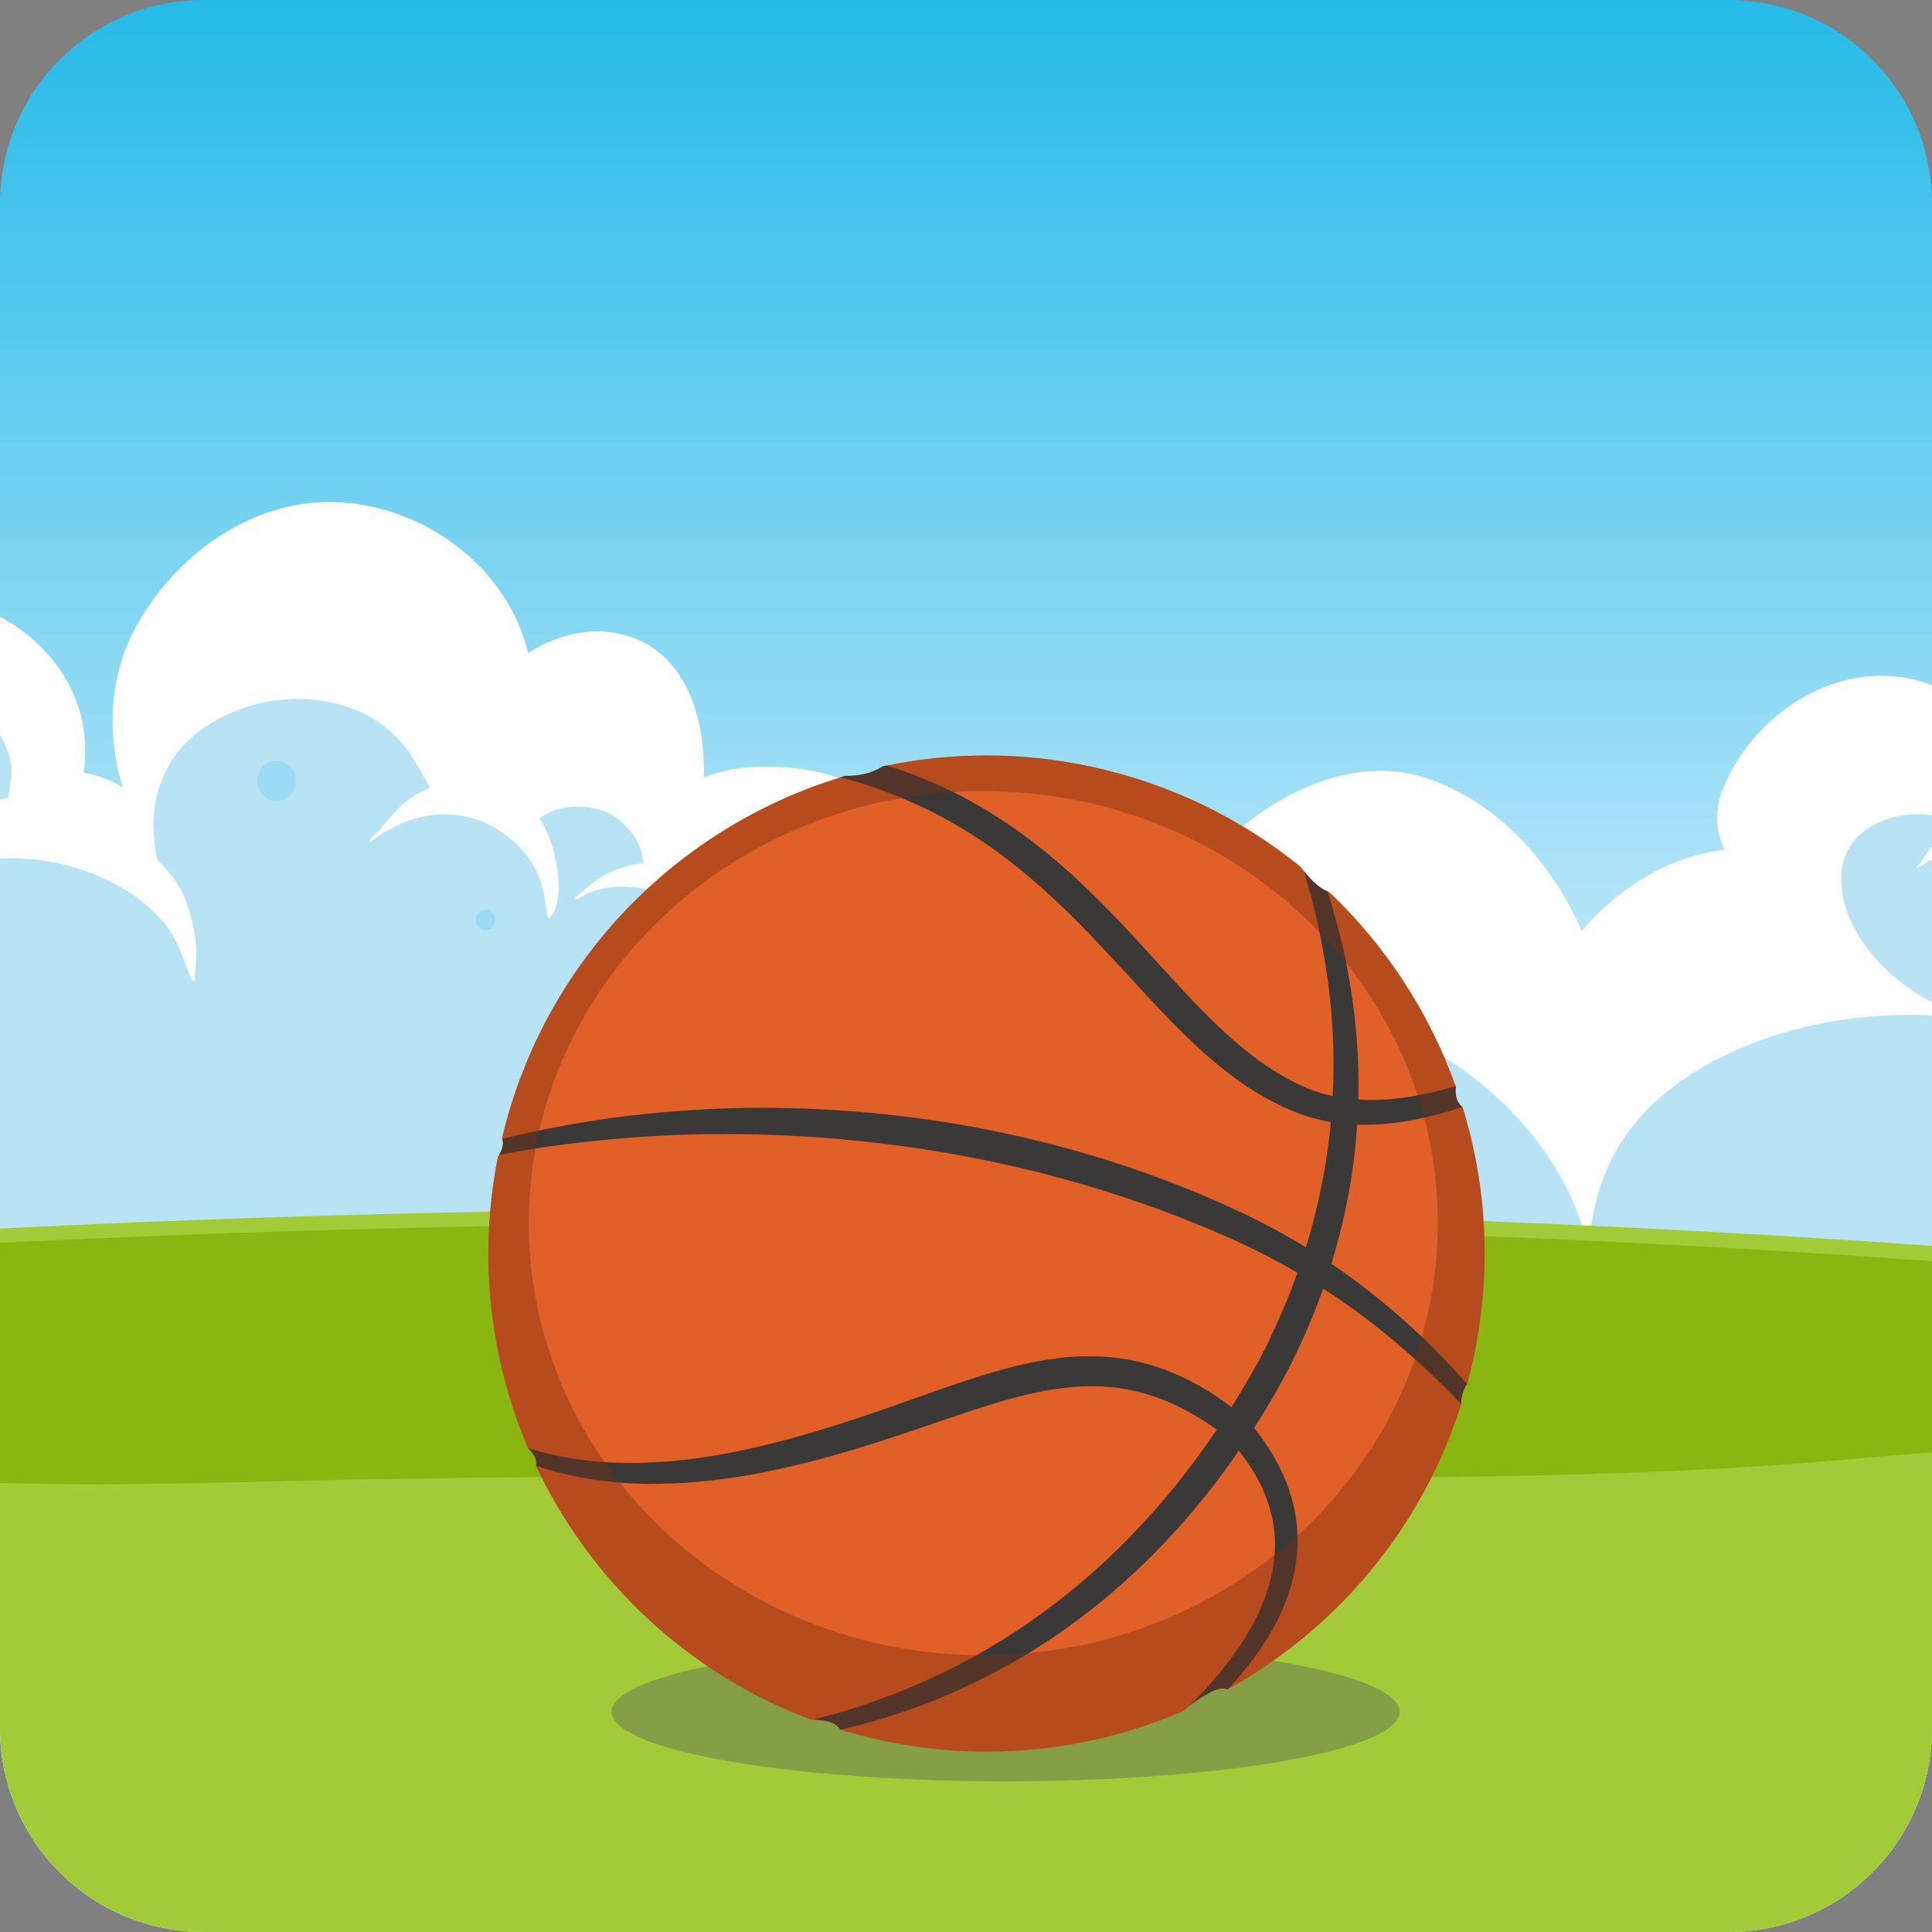 <?xml version="1.0" encoding="UTF-8"?> <!-- Generator: Adobe Illustrator 17.0.0, SVG Export Plug-In . SVG Version: 6.00 Build 0) --> <svg xmlns="http://www.w3.org/2000/svg" xmlns:xlink="http://www.w3.org/1999/xlink" version="1.1" id="Layer_1" x="0px" y="0px" width="2000px" height="2000px" viewBox="0 0 2000 2000" xml:space="preserve"><rect x="0" y="0" width="2000" height="2000" fill="#808080" stroke="none"/> <g> <defs> <path id="SVGID_1_" d="M2000,1789c0,116.532-94.468,211-211,211H211c-116.532,0-211-94.468-211-211V211C0,94.468,94.468,0,211,0 h1578c116.532,0,211,94.468,211,211V1789z"></path> </defs> <clipPath id="SVGID_2_"> <use xlink:href="#SVGID_1_" overflow="visible"></use> </clipPath> <g clip-path="url(#SVGID_2_)"> <linearGradient id="SVGID_3_" gradientUnits="userSpaceOnUse" x1="987.152" y1="1232.167" x2="987.152" y2="-101.122"> <stop offset="0" style="stop-color:#DDF1FD"></stop> <stop offset="1" style="stop-color:#16B6E6"></stop> </linearGradient> <path fill="url(#SVGID_3_)" d="M2131.435,1778.833c6.564-217.696-3.657-435.906-4.561-653.688 c-1.592-383.524-0.874-767.066-0.631-1150.596H-159.316v2028.418h2282.674C2125.933,1928.428,2129.176,1853.793,2131.435,1778.833 z"></path> <g> <path fill="#B8E3F5" d="M1008.391,2121.173c230.75,1.176,461.398-4.274,692.034-11.007c138.607-4.047,280.492,4.196,420.204-3.22 c2.221-109.135,7.493-218.285,10.806-328.113c6.564-217.696-3.657-435.906-4.561-653.688 c-0.386-93.157-0.569-186.315-0.723-279.473c-12.935,4.918-25.499,11.277-37.538,19.003 c21.433,11.39,34.487,42.016,22.916,63.568c-0.733,1.425-2.773,0.436-2.437-1.051c0.042-0.118,0.042-0.296,0.079-0.435 c-0.889-0.02-1.703-0.357-2.278-1.208c-13.725-20.226-32.962-33.635-56.812-39.895c-11.231-3.011-23.394-5.528-34.861-2.298 c-10.717,3.01-19.829,8.973-29.159,14.817c-1.169,0.732-2.32-0.872-1.389-1.824c1.468-1.525,3.033-2.93,4.576-4.277 c-0.196-0.298-0.357-0.635-0.079-0.99c7.807-11.489,20.958-30.229,36.292-37.597c-21.532-13.391-50.275-13.272-73.689-4.913 c-28.564,10.24-47.006,32.485-45.781,63.883c2.278,58.931,58.438,113.206,111.226,132.302c3.667,1.347,3.429,7.607-0.968,7.29 c-78.822-6.26-162.689,6.617-233.825,41.995c-34.524,17.275-66.971,40.094-91.358,70.4 c-25.177,31.339-38.865,67.885-44.53,107.404c0.3,1.207,0.673,2.376,0.931,3.625c1.089,4.298-5.188,6.002-6.616,1.822 c-5.309-15.708-10.796-31.258-18.261-46.096c-48.809-97.141-148.447-164.215-252.146-190.838 c-58.022-14.857-119.645-19.413-178.418-6.298c-60.142,13.47-113.92,42.351-165.067,75.848c-1.983,1.307-3.645-1.764-1.805-3.13 c2.298-1.684,4.618-3.349,6.933-5.012c-18.796-40.41-31.853-83.752-70.163-110.969c-20.42-14.482-44.508-23.098-69.507-25.335 c-16.087-1.446-32.447-1.189-48.333,2.059c-6.676,1.328-13.292,2.872-19.809,5.051c-3.625,1.189-9.429,2.04-13.688,3.744 c2.456,5.23,4.454,10.757,5.923,16.522c3.424,13.272,13.094,43.243,2.714,55.92c0.057,0.119,0.079,0.236,0.099,0.395 c0.711,3.408-3.803,4.497-5.113,1.408c-6.002-14.559-8.379-30.725-16.379-44.432c-6.339-10.854-14.025-20.838-22.82-29.812 c-17.097-17.45-37.302-33.377-60.139-42.568c-34.606-13.808-84.108-26.07-117.191-2.773c-1.325,0.931-2.654-1.03-1.642-2.139 c2.436-2.536,5.111-4.734,8.003-6.617c11.189-11.211,25.593-19.847,40.667-24.364c6.376-1.941,13.866-3.606,21.49-4.28 c-1.783-13.549-5.702-24.959-15.887-35.834c-8.654-9.289-18.323-16.876-30.842-19.926c-20.262-4.893-44.151-3.863-60.853,9.527 c7.508,11.708,12.621,25.514,15.372,37.222c4.398,18.759,8.52,49.264-4.573,65.666c-0.713,0.872-2.281,0.159-2.238-0.911 c0.04-0.318,0.04-0.635,0.119-0.992c-0.713-0.435-1.288-1.109-1.347-2.021c-2.181-25.057-7.468-46.45-24.823-65.645 c-13.094-14.5-29.495-26.387-48.274-32.427c-39.259-12.618-76.125-1.487-108.354,22.521c-1.047,0.753-2.058-0.831-1.285-1.742 c2.731-3.189,5.782-6.142,8.934-8.915c12.004-14.657,24.286-30.108,41.321-39.081c3.724-2.002,7.646-3.785,11.687-5.408 c-8.954-15.016-15.949-30.921-27.574-44.471c-12.264-14.224-26.841-25.949-44.015-33.734 c-32.962-14.897-71.312-17.551-106.314-8.835c-35.517,8.835-70.641,28.484-90.39,60.298 c-19.373,31.158-21.371,66.637-13.903,101.678c13.368,11.904,24.087,27.039,29.674,42.549 c5.504,15.273,9.706,32.605,10.538,48.908c0.295,6.339-0.059,12.637-0.495,18.976c-0.099,1.744-1.409,7.369-1.089,10.203 c0.037,0.276,0.116,0.574,0.158,0.832c0.059,0.159,0.116,0.395,0.178,0.495c0.317,0.474,0.158,0.989-0.198,1.347 c-0.654,1.624-3.209,1.862-3.984-0.199c-7.626-20.164-13.923-41.696-28.106-58.475c-12.519-14.855-27.99-27.376-44.906-36.982 c-33.774-19.115-72.817-29.416-111.665-29.852c-26.881-0.258-54.454,3.883-79.889,12.736 c-14.082,4.913-28.485,11.152-40.071,20.799c-9.115,7.508-14.48,16.303-20.425,25.971c-0.057,0.474-0.196,0.951-0.277,1.387 c-0.079,0.634-0.592,0.87-1.107,0.87c-0.062,0.12-0.178,0.318-0.277,0.457c-0.515,0.872-1.964,0.535-1.904-0.495 c0.062-3.171,0.636-6.18,1.545-9.093c4.36-33.02,31.479-62.219,57.012-80.978c22.285-16.382,51.322-29.93,80.481-33.773 c2.479-13.709,5.529-27.435,2.003-41.4C6.929,772.05,0.469,760.46-7.274,749.882c-14.819-20.205-34.368-38.23-57.525-48.372 c-27.084-11.812-67.085-14.922-94.518,0.822v1392.45C229.995,2099.028,619,2119.19,1008.391,2121.173z"></path> <path fill="#FFFFFF" d="M2088.613,864.674c12.039-7.725,24.602-14.085,37.538-19.003c-0.074-46.843-0.134-93.686-0.166-140.528 c-11.387-4.51-24.308-5.901-37.671-3.494c-17.805,3.188-38.11,15.55-51.282,32.11c-19.769-19.65-47.085-31.932-80.763-33.952 c-75.152-4.438-146.087,49.621-172.928,117.524c-9.231,23.277-6.896,43.977,2.038,62.457 c-20.817,1.941-41.638,8.479-59.565,16.322c-26.739,11.629-63.665,37.123-88.384,67.668 c-30.763-70.44-86.408-133.234-160.374-158.115c-77.529-26.067-165.183,18.264-217.082,75.551 c-11.531,12.757-20.502,26.822-27.098,41.856c-18.343-34.605-50.951-61.11-88.31-72.321 c-58.456-17.551-130.161,18.817-160.013,72.936c-10.105-23.909-23.394-46.354-39.122-66.26 c-38.669-48.829-103.246-65.983-163.462-63.566c-18.422,0.713-36.807,4.398-53.404,10.994 c0.433-10.837-0.099-21.611-1.092-31.773c-6.002-61.447-37.872-116.239-104.647-119.348 c-24.823-1.149-52.892,7.229-76.165,22.284c-21-88.386-106.413-151.636-196.03-156.113 c-88.565-4.398-168.748,53.822-209.911,128.877c-25.298,46.115-29.518,98.965-18.224,149.635 c1.285,5.665,2.852,11.131,4.615,16.441c-12.878-7.805-26.544-12.638-40.469-14.858c3.484-26.82,1.189-54.037-9.847-79.79 C53.021,664.745-2.877,625.524-62.224,619.144c-16.662-1.783-33.279-0.553-49.465,3.091c4.576-14.143,7.985-28.604,9.927-43.361 c9.011-68.733-14.47-134.828-57.554-185.005v308.464c27.433-15.744,67.434-12.634,94.518-0.822 c23.156,10.142,42.705,28.167,57.525,48.372c7.743,10.578,14.203,22.167,17.432,34.944c3.526,13.965,0.475,27.691-2.003,41.4 c-29.159,3.843-58.196,17.391-80.481,33.773c-25.534,18.759-52.652,47.958-57.012,80.978c-0.909,2.913-1.483,5.923-1.545,9.093 c-0.059,1.03,1.389,1.367,1.904,0.495c0.099-0.139,0.215-0.337,0.277-0.457c0.515,0,1.028-0.236,1.107-0.87 c0.082-0.436,0.22-0.912,0.277-1.387c5.945-9.668,11.311-18.463,20.425-25.971c11.586-9.647,25.989-15.887,40.071-20.799 c25.434-8.853,53.008-12.993,79.889-12.736c38.847,0.436,77.891,10.736,111.665,29.852c16.917,9.606,32.387,22.126,44.906,36.982 c14.183,16.779,20.48,38.311,28.106,58.475c0.775,2.061,3.33,1.824,3.984,0.199c0.357-0.358,0.515-0.873,0.198-1.347 c-0.062-0.1-0.119-0.337-0.178-0.495c-0.042-0.258-0.121-0.556-0.158-0.832c-0.319-2.834,0.99-8.458,1.089-10.203 c0.436-6.339,0.79-12.637,0.495-18.976c-0.832-16.303-5.034-33.635-10.538-48.908c-5.586-15.51-16.305-30.645-29.674-42.549 c-7.468-35.042-5.47-70.52,13.903-101.678c19.749-31.814,54.873-51.463,90.39-60.298c35.002-8.716,73.352-6.063,106.314,8.835 c17.174,7.785,31.751,19.51,44.015,33.734c11.625,13.549,18.62,29.454,27.574,44.471c-4.041,1.623-7.963,3.406-11.687,5.408 c-17.036,8.973-29.317,24.424-41.321,39.081c-3.152,2.773-6.203,5.726-8.934,8.915c-0.773,0.911,0.238,2.495,1.285,1.742 c32.229-24.008,69.095-35.14,108.354-22.521c18.779,6.04,35.18,17.927,48.274,32.427c17.355,19.195,22.641,40.588,24.823,65.645 c0.059,0.911,0.634,1.586,1.347,2.021c-0.079,0.357-0.079,0.673-0.119,0.992c-0.042,1.07,1.525,1.783,2.238,0.911 c13.094-16.402,8.971-46.907,4.573-65.666c-2.751-11.708-7.864-25.514-15.372-37.222c16.701-13.389,40.591-14.42,60.853-9.527 c12.519,3.051,22.188,10.637,30.842,19.926c10.184,10.875,14.104,22.285,15.887,35.834c-7.624,0.673-15.114,2.339-21.49,4.28 c-15.074,4.516-29.478,13.153-40.667,24.364c-2.892,1.883-5.566,4.082-8.003,6.617c-1.013,1.109,0.317,3.07,1.642,2.139 c33.083-23.296,82.585-11.035,117.191,2.773c22.837,9.191,43.042,25.118,60.139,42.568c8.795,8.975,16.481,18.958,22.82,29.812 c8,13.708,10.377,29.873,16.379,44.432c1.31,3.089,5.824,2.001,5.113-1.408c-0.02-0.158-0.042-0.276-0.099-0.395 c10.38-12.678,0.711-42.648-2.714-55.92c-1.468-5.764-3.466-11.292-5.923-16.522c4.259-1.704,10.063-2.555,13.688-3.744 c6.517-2.179,13.133-3.723,19.809-5.051c15.887-3.247,32.246-3.505,48.333-2.059c24.999,2.237,49.086,10.854,69.507,25.335 c38.31,27.217,51.367,70.559,70.163,110.969c-2.315,1.663-4.635,3.328-6.933,5.012c-1.84,1.366-0.178,4.437,1.805,3.13 c51.146-33.497,104.925-62.378,165.067-75.848c58.773-13.115,120.395-8.559,178.418,6.298 c103.699,26.623,203.337,93.697,252.146,190.838c7.465,14.838,12.953,30.388,18.261,46.096c1.429,4.18,7.706,2.476,6.616-1.822 c-0.258-1.249-0.631-2.418-0.931-3.625c5.665-39.52,19.353-76.066,44.53-107.404c24.387-30.306,56.834-53.126,91.358-70.4 c71.136-35.377,155.004-48.254,233.825-41.995c4.398,0.317,4.635-5.943,0.968-7.29c-52.788-19.096-108.948-73.37-111.226-132.302 c-1.226-31.398,17.216-53.643,45.781-63.883c23.414-8.359,52.156-8.478,73.689,4.913c-15.334,7.368-28.485,26.108-36.292,37.597 c-0.277,0.355-0.116,0.692,0.079,0.99c-1.543,1.347-3.108,2.752-4.576,4.277c-0.931,0.952,0.22,2.555,1.389,1.824 c9.33-5.844,18.442-11.807,29.159-14.817c11.467-3.23,23.629-0.713,34.861,2.298c23.85,6.26,43.087,19.669,56.812,39.895 c0.574,0.852,1.389,1.189,2.278,1.208c-0.037,0.139-0.037,0.317-0.079,0.435c-0.337,1.487,1.704,2.476,2.437,1.051 C2123.1,906.69,2110.046,876.064,2088.613,864.674z"></path> <path opacity="0.6" fill="#88D5F3" d="M-78.25,987.074c-17.749-29.495-53.067,4.357-42.075,30.189 C-108.202,1045.748-61.81,1014.37-78.25,987.074C-79.102,985.648-76.092,990.64-78.25,987.074z"></path> <path opacity="0.6" fill="#88D5F3" d="M286.449,787.757c-26.447,0-26.447,41.025,0,41.025 C312.912,828.782,312.912,787.757,286.449,787.757z"></path> <path opacity="0.6" fill="#88D5F3" d="M502.482,941.87c-13.448,0-13.448,20.897,0,20.897 C515.933,962.767,515.933,941.87,502.482,941.87z"></path> </g> <g> <path fill="#A3CB38" d="M2129.102,1299.742c-370.756-30.837-806.46-48.775-1273.825-48.775 c-362.077,0-705.67,10.672-1014.593,29.801v309.205H2133.46C2133.037,1493.249,2130.887,1396.48,2129.102,1299.742z"></path> <path fill="#A3CB38" d="M2131.435,1778.833c4.65-154.205,0.891-308.668-2.025-463.054 c-372.828-31.344-812.041-49.6-1283.502-49.6c-358.442,0-698.732,10.471-1005.224,29.25v721.463h2282.174 C2125.492,1937.725,2129.033,1858.46,2131.435,1778.833z"></path> <path opacity="0.7" fill="#80AD00" d="M2129.407,1315.72c-372.853-31.32-812.162-49.54-1283.5-49.54 c-358.512,0-698.693,10.512-1005.224,29.29v229.642c14.584,1.411,27.024,2.563,35.98,3.297 c136.109,11.172,271.759,8.655,408.12,5.109c138.285-3.604,276.652-4.872,414.994-5.03 c275.562-0.279,551.219,4.219,826.781,0.079c135.113-2.021,270.291-6.796,404.852-19.492 c66.969-6.277,134.15-9.357,201.138-15.237C2131.702,1434.465,2130.528,1375.088,2129.407,1315.72z"></path> </g> <path fill="none" d="M2131.435,1778.833c6.564-217.696-3.657-435.906-4.561-653.688c-1.592-383.524-0.874-767.066-0.631-1150.596 H-159.316v2028.418h2282.674C2125.933,1928.428,2129.176,1853.793,2131.435,1778.833z"></path> </g> </g> <ellipse opacity="0.4" fill="#5B5B59" cx="1041" cy="1772" rx="408" ry="72"></ellipse> <g> <g> <g> <path fill="#E16027" d="M515.453,1197.425c-20.886,105.209-8.063,209.568,31.139,301.654c5.204,5.044,10.049,11.518,8.271,18.437 c55.914,118.389,156.248,214.418,284.479,262.578c11.18,0.348,24.003,0.696,30.554,10.282c0.024,0.019,0.024,0.077,0.039,0.116 c0.029,0.019,0.053,0.019,0.072,0.039c13.769,4.213,27.8,7.924,42.111,11.016c109.06,23.616,217.495,10.803,312.699-30.207 c6.764-5.99,14.146-11.479,21.886-15.982c6.117-3.518,16.63-9.992,24.013-6.513c112.36-62.209,201.093-165.872,241.996-295.393 c-0.512-4.445,1.063-9.972,2.464-13.992c0.754-2.222,2.001-4.773,3.72-6.899c2.261-8.523,4.359-17.103,6.253-25.801 c19.412-89.671,14.165-178.897-11.093-260.741c-0.135,0-0.241-0.039-0.328-0.116c-6.928-5.566-7.238-13.354-6.784-21.316 c-27.239-76.221-72.104-145.194-130.767-200.948c-12.6-4.6-21.645-15.789-29.82-26.225 c-60.895-49.532-134.062-85.883-216.027-103.643c-73.771-15.963-147.252-15.286-216.558-0.464 c-11.789,7.769-25.114,10.107-38.806,9.915c-171.365,50.826-311.066,189.41-355.23,374.685c0.706,2.049,1.087,4.156,0.977,6.32 C520.372,1189.154,518.193,1193.385,515.453,1197.425z"></path> <g> <radialGradient id="SVGID_4_" cx="992.855" cy="249.488" r="520.748" gradientTransform="matrix(-0.888 -0.192 0.194 -0.894 1987.311 2053.704)" gradientUnits="userSpaceOnUse"> <stop offset="0.157" style="stop-color:#6C503A"></stop> <stop offset="0.318" style="stop-color:#56402D"></stop> <stop offset="0.601" style="stop-color:#362919"></stop> <stop offset="0.839" style="stop-color:#221A0D"></stop> <stop offset="1" style="stop-color:#1B1509"></stop> </radialGradient> <path fill="url(#SVGID_4_)" d="M1302.94,1409.022C1302.698,1409.485,1302.978,1408.983,1302.94,1409.022L1302.94,1409.022z"></path> <radialGradient id="SVGID_5_" cx="989.932" cy="254.531" r="510.18" gradientTransform="matrix(-0.888 -0.192 0.194 -0.894 1987.311 2053.704)" gradientUnits="userSpaceOnUse"> <stop offset="0.157" style="stop-color:#6C503A"></stop> <stop offset="0.318" style="stop-color:#56402D"></stop> <stop offset="0.601" style="stop-color:#362919"></stop> <stop offset="0.839" style="stop-color:#221A0D"></stop> <stop offset="1" style="stop-color:#1B1509"></stop> </radialGradient> <path fill="url(#SVGID_5_)" d="M1270.627,1487.773c0.27,0.29,0.513,0.6,0.773,0.89c0.271,0.213,0.531,0.406,0.792,0.599 L1270.627,1487.773z"></path> <g opacity="0.3"> <path fill="none" d="M1302.94,1409.022C1302.698,1409.485,1302.978,1408.983,1302.94,1409.022L1302.94,1409.022z"></path> <path fill="none" d="M1272.193,1489.261l-1.034-0.985c-0.019,0-0.039,0.039-0.057,0.039c0.106,0.117,0.193,0.233,0.299,0.348 C1271.671,1488.875,1271.932,1489.068,1272.193,1489.261z"></path> <path fill="none" d="M1270.627,1487.773c0.164,0.174,0.31,0.368,0.474,0.541c0.019,0,0.039-0.039,0.057-0.039 L1270.627,1487.773z"></path> </g> <path fill="#3B3938" d="M520.675,1184.225c-0.275,4.175-1.86,7.827-4,11.286c2.112-0.367,4.194-0.773,6.353-1.14 c3.962-0.734,7.972-1.488,12.03-2.242c4.069-0.734,8.2-1.333,12.388-2.028c8.358-1.275,16.881-2.841,25.655-3.885 c8.774-1.121,17.683-2.494,26.834-3.459c9.146-0.928,18.432-2.068,27.906-2.918c9.479-0.793,19.099-1.778,28.892-2.474 c9.808-0.618,19.751-1.372,29.835-1.875c10.106-0.348,20.335-0.87,30.698-1.121c10.359-0.077,20.842-0.406,31.443-0.328 c21.182-0.019,42.835,0.328,64.823,1.43c43.951,2.011,89.26,6.32,134.922,13.026c5.716,0.753,11.408,1.7,17.123,2.667 c5.725,0.947,11.431,1.913,17.161,2.859c11.44,1.972,22.872,4.252,34.347,6.397c11.383,2.532,22.877,4.793,34.265,7.498 c11.329,2.861,22.823,5.237,34.109,8.388c45.324,11.827,90.014,26.071,133.019,42.71c10.755,4.116,21.219,8.484,31.771,12.717 c5.315,2.318,10.6,4.619,15.857,6.937l7.943,3.44l3.913,1.72l3.653,1.701c20.35,9.431,40.1,19.518,58.923,30.573 c0.86,0.503,1.672,1.005,2.512,1.527c-0.309,0.908-0.599,1.836-0.947,2.725c-4.039,11.132-8.348,22.186-13.006,33.163 c-4.609,10.977-9.537,21.935-14.659,32.544c-2.425,5.315-5.343,10.803-8.107,16.273l-2.078,4.096l-1.053,2.068l-0.251,0.503 c-0.01,0.02-0.01,0.02-0.01,0.02s0.01-0.02,0,0l-0.57,1.004l-4.464,7.865c-5.894,10.572-12.213,20.872-18.359,31.25 c-1.575,2.513-3.169,4.987-4.754,7.479c-10.948-8.31-22.456-16.021-34.65-22.785c-17.597-9.779-36.487-17.8-56.335-22.863 c-19.799-5.122-40.39-7.286-60.702-6.977c-20.301,0.368-40.289,3.266-59.682,7.382c-19.384,4.156-38.216,9.683-56.668,15.635 c-18.471,5.991-36.626,12.291-54.604,18.747c-18.041,6.435-35.868,12.774-53.89,18.764 c-17.949,6.088-35.974,11.924-54.074,17.316c-18.084,5.354-36.226,10.379-54.522,14.708 c-18.286,4.309-36.651,8.174-55.141,11.112c-18.474,2.976-37.067,5.063-55.697,6.049c-18.62,0.928-37.288,1.044-55.866-0.309 c-18.581-1.334-37.052-4.059-55.174-8.407c-7.03-1.604-14.011-3.498-20.925-5.604c5.034,4.966,9.595,11.228,7.996,17.914 c2.928,1.005,5.861,1.991,8.798,2.899c18.683,5.72,37.912,9.779,57.296,12.368s38.951,3.826,58.475,3.556 c19.548-0.174,39.028-1.488,58.373-3.73c19.35-2.242,38.584-5.276,57.6-9.256c18.997-3.923,37.873-8.407,56.528-13.49 c18.692-5.102,37.144-10.629,55.537-16.427c18.335-5.817,36.608-12.001,54.672-18.166c18.117-6.107,36.051-12.427,54.014-18.108 c17.934-5.682,35.855-10.842,53.779-14.803c17.949-3.962,35.946-6.513,53.812-7.034c17.832-0.522,35.564,1.101,52.787,5.276 c17.2,4.078,33.927,10.59,49.889,18.978c11.422,6.049,22.486,12.947,33.202,20.562c-6.667,9.875-13.508,19.577-20.562,29.123 c-14.175,19.384-29.163,38.033-44.913,55.716c-15.76,17.683-32.094,34.612-49.058,50.421 c-16.982,15.828-34.477,30.651-52.343,44.391c-35.825,27.326-72.989,50.459-110.084,68.819 c-37.139,18.301-73.79,32.525-108.519,42.941c-11.031,3.266-21.804,6.204-32.361,8.852c10.552,0.367,22.002,1.314,28.08,10.185 c0.019,0.039,0.039,0.096,0.034,0.116c0.034,0.039,0.044,0.039,0.067,0.058c0.063,0.019,0.107,0.039,0.145,0.039 c2.879-0.657,5.72-1.315,8.619-2.029c36.11-8.89,74.708-21.375,113.721-39.115c38.999-17.664,78.728-39.947,116.635-67.621 c38.038-27.52,74.318-60.181,107.5-96.687c23.79-25.955,45.676-54.054,65.881-83.41c3.401,4.309,6.657,8.716,9.711,13.238 c6.484,9.508,12.021,19.538,16.456,29.993c4.359,10.456,7.654,21.336,9.432,32.468c1.816,11.132,2.241,22.515,1.237,33.839 c-0.948,11.344-3.305,22.611-6.784,33.666c-3.518,11.015-8.001,21.856-13.364,32.351 c-10.735,20.968-24.668,40.584-40.226,58.904c-7.788,9.161-16.022,17.993-24.554,26.553c-1.275,1.295-2.599,2.551-3.875,3.826 c5.141-4.116,10.562-7.924,16.186-11.189c6.097-3.537,16.6-9.992,23.973-6.532c0.213-0.136,0.445-0.232,0.657-0.367 c0.194-0.193,0.397-0.406,0.59-0.638c17.026-18.397,32.622-38.438,45.28-60.778c12.6-22.263,21.925-47.155,24.958-73.496 c1.508-13.121,1.449-26.554-0.299-39.733c-1.701-13.2-5.18-26.109-9.905-38.439c-4.793-12.29-10.842-24.021-17.837-34.979 c-4.87-7.75-10.301-15.093-15.983-22.147c2.686-4.155,5.353-8.329,8.011-12.543c25.732-41.125,47.541-86.192,63.562-131.724 c26.563,17.123,51.349,35.501,74.008,54.634c25.317,21.393,48.391,43.212,68.963,64.915c0.01-0.039,0.01-0.058,0.01-0.078 c-0.512-4.464,1.063-9.991,2.474-14.011c0.734-2.164,1.952-4.657,3.585-6.744c-5.556-6.32-11.247-12.64-17.209-18.958 c-6.63-7.131-13.548-14.205-20.669-21.316c-7.237-6.997-14.629-14.069-22.36-20.988c-24.283-21.935-51.068-43.386-80.249-63.195 c12.223-39.637,20.418-79.835,24.64-119.317c0.87-8.272,1.508-16.485,2.039-24.66c20.785,0.696,41.106-1.565,60.547-5.373 c16.688-3.285,32.766-7.768,48.275-12.987c-0.029,0-0.039,0-0.067-0.019c-6.9-5.527-7.208-13.335-6.774-21.278 c-0.039-0.116-0.077-0.213-0.106-0.31c-14.823,4.464-30.013,8.175-45.542,10.746c-18.127,2.995-36.728,4.425-55.088,3.265 c0.155-6.242,0.233-12.503,0.184-18.707c-0.164-22.649-1.546-44.797-3.962-66.171c-2.396-21.393-5.72-42.053-9.846-61.822 c-4.203-19.751-9.161-38.593-14.533-56.47c-1.256-4.174-2.57-8.271-3.865-12.33c-9.856-4.251-17.509-12.542-24.321-20.988 c3.72,12.234,7.334,24.95,10.572,38.246c4.319,17.683,8.145,36.236,11.219,55.581c3.178,19.287,5.682,39.366,7.188,60.044 c1.537,20.698,2.058,42.014,1.391,63.736c-0.125,5.044-0.347,10.127-0.608,15.209c-4.029-0.85-8.049-1.835-12.01-3.014 c-4.986-1.488-9.915-3.209-14.708-5.237l-7.537-3.382c-1.353-0.6-2.522-1.198-3.672-1.798l-3.518-1.758 c-9.431-4.87-18.9-10.572-27.983-16.717c-9.092-6.184-17.896-12.967-26.476-20.156c-17.142-14.358-33.395-30.36-49.241-46.961 c-31.733-33.318-62.19-69.012-95.232-101.923c-16.466-16.486-33.424-32.409-51.189-47.058 c-8.827-7.421-17.914-14.417-27.031-21.278c-9.199-6.725-18.499-13.18-27.988-19.21 c-37.182-23.944-76.506-41.782-115.128-53.706c-1.42,0.29-2.826,0.637-4.227,0.927c-11.75,7.692-25.003,10.03-38.608,9.856 c-1.555,0.444-3.082,0.87-4.604,1.334c12.397,3.324,24.906,7.17,37.477,11.634c18.35,6.57,36.834,14.224,55.093,23.326 c18.253,9.121,36.264,19.634,53.88,31.462c17.601,11.827,34.762,24.988,51.421,39.269c8.377,7.093,16.595,14.514,24.693,22.166 c8.16,7.595,16.151,15.48,24.127,23.5c15.886,16.099,31.462,32.932,47.189,49.958c15.736,17.064,31.476,34.419,48.039,51.309 c16.619,16.872,33.781,33.549,52.633,48.527c9.402,7.498,19.142,14.668,29.269,21.259c10.204,6.59,20.678,12.464,31.801,17.74 l4.232,1.952c1.421,0.657,2.831,1.294,4.126,1.817l8.214,3.382c5.749,2.28,11.634,4.213,17.547,5.836 c5.788,1.585,11.644,2.861,17.47,3.885c-0.734,7.981-1.584,16.002-2.667,24.06c-4.552,35-12.31,70.461-23.161,105.557 c-18.504-11.363-37.849-22.012-57.939-31.791l-4.126-2.01l-3.894-1.797L1278,1252c-5.218-2.415-10.455-4.832-15.731-7.247 c-10.842-4.619-21.742-9.431-32.738-13.895c-21.993-8.697-44.352-17.123-67.089-24.583c-5.691-1.855-11.402-3.71-17.108-5.566 l-17.239-5.16c-5.759-1.661-11.499-3.517-17.296-5.043l-17.389-4.677c-46.492-12.253-93.729-21.606-140.58-27.906 c-46.841-6.397-93.313-9.875-138.28-10.86c-22.5-0.484-44.632-0.251-66.262,0.424c-10.808,0.348-21.52,1.141-32.057,1.662 c-10.552,0.637-20.983,1.604-31.25,2.377c-10.252,0.928-20.345,2.107-30.308,3.112c-9.943,1.121-19.693,2.531-29.317,3.729 c-9.595,1.372-18.973,3.053-28.21,4.523c-9.209,1.488-18.205,3.401-27.037,5.005c-8.836,1.585-17.393,3.653-25.805,5.411 c-4.213,0.927-8.343,1.778-12.441,2.744c-4,1.005-7.947,1.972-11.847,2.938C520.487,1180.689,520.777,1182.447,520.675,1184.225 z M1270.627,1487.773l1.565,1.488c-0.261-0.193-0.521-0.386-0.792-0.599C1271.14,1488.372,1270.898,1488.063,1270.627,1487.773z "></path> </g> </g> </g> <path opacity="0.4" fill="#772F12" d="M1514.054,1146.018c-0.135,0-0.241-0.039-0.328-0.116 c-6.928-5.566-7.238-13.354-6.784-21.316c-27.239-76.221-72.104-145.194-130.767-200.948c-1.005-0.387-1.952-0.851-2.918-1.314 c-2.049-0.947-4.049-2.011-5.914-3.266c-0.328-0.233-0.637-0.503-0.966-0.734c-1.575-1.121-3.092-2.339-4.552-3.633 c-0.59-0.522-1.178-1.024-1.749-1.565c-1.468-1.392-2.888-2.822-4.261-4.329c-0.821-0.89-1.624-1.817-2.425-2.745 c-0.561-0.657-1.141-1.333-1.701-2.01c-1.827-2.204-3.605-4.426-5.334-6.628c-60.895-49.532-134.062-85.883-216.027-103.643 c-72.268-15.635-144.233-15.209-212.298-1.257c-0.052-0.019-0.106-0.039-0.159-0.057c-0.913,0.193-1.807,0.386-2.705,0.599 c-0.464,0.077-0.932,0.154-1.396,0.251c-0.039,0.02-0.072,0.039-0.112,0.077c-0.009,0-0.009,0-0.009,0 c-2.938,1.914-5.967,3.498-9.068,4.793c-0.392,0.174-0.793,0.29-1.184,0.444c-1.16,0.464-2.328,0.908-3.508,1.295 c-7.976,2.551-16.383,3.421-24.925,3.305c-0.57,0.154-1.135,0.367-1.706,0.521c-0.942,0.27-1.894,0.541-2.826,0.831 c0.039,0,0.072,0.019,0.111,0.019C701.207,856.5,563.516,994.234,519.733,1177.905c0.136,0.387,0.198,0.792,0.305,1.198 c0.454,1.662,0.739,3.382,0.637,5.121c-0.047,0.677-0.173,1.314-0.285,1.952c-0.062,0.386-0.096,0.811-0.193,1.217 c-0.141,0.6-0.333,1.16-0.521,1.74c-0.155,0.483-0.305,0.947-0.484,1.411c-0.222,0.56-0.463,1.101-0.724,1.642 c-0.218,0.444-0.43,0.889-0.672,1.334c-0.295,0.56-0.599,1.101-0.927,1.642c-0.459,0.754-0.913,1.527-1.416,2.261 c-20.886,105.209-8.063,209.568,31.139,301.654c0.111,0.097,0.203,0.213,0.309,0.328c-0.009-0.019-0.024-0.019-0.039-0.019 c5.034,4.966,9.595,11.228,7.996,17.914c0.015,0,0.025,0,0.034,0.02c-0.014,0.057-0.009,0.135-0.029,0.193 c55.914,118.389,156.248,214.418,284.479,262.578c0.826,0.02,1.667,0.058,2.507,0.077c-0.024,0-0.048,0.02-0.067,0.02 c2.492,0.096,5.044,0.213,7.557,0.464c0.304,0.039,0.604,0.077,0.908,0.096c0.99,0.116,1.98,0.251,2.956,0.425 c0.429,0.057,0.855,0.154,1.275,0.232c0.88,0.174,1.753,0.367,2.609,0.6c0.454,0.116,0.898,0.27,1.338,0.406 c0.816,0.27,1.619,0.521,2.392,0.85c0.416,0.174,0.807,0.387,1.218,0.58c0.758,0.387,1.522,0.734,2.231,1.179 c0.32,0.212,0.6,0.463,0.899,0.676c1.768,1.257,3.372,2.764,4.696,4.677c0.019,0.039,0.039,0.096,0.034,0.116 c0.034,0.039,0.044,0.039,0.067,0.058c0.063,0.019,0.107,0.039,0.145,0.039c0.014,0,0.034,0,0.048,0 c13.721,4.193,27.703,7.884,41.961,10.958c109.06,23.616,217.495,10.803,312.699-30.207c2.822-2.493,5.798-4.831,8.803-7.111 c0.985-0.754,1.961-1.507,2.966-2.222c3.285-2.358,6.629-4.619,10.088-6.629h0.01c0.193-0.117,0.434-0.251,0.628-0.367 c3.788-2.184,9.005-5.257,14.155-6.552c3.238-0.811,6.426-0.907,9.189,0.387c0-0.019,0.02-0.019,0.02-0.019s0.019,0,0.039,0.019 c112.36-62.209,201.093-165.872,241.996-295.393c-0.512-4.445,1.063-9.972,2.464-13.992c0.754-2.222,2.001-4.773,3.72-6.899 c2.261-8.523,4.359-17.103,6.253-25.801C1544.559,1317.089,1539.312,1227.863,1514.054,1146.018z M1017.963,1713.497 c-259.858,0-470.493-200.233-470.493-447.253c0-247.001,210.635-447.234,470.493-447.234 c259.824,0,470.464,200.233,470.464,447.234C1488.427,1513.264,1277.787,1713.497,1017.963,1713.497z"></path> <g> <path fill="#E16027" d="M929.041,927.271c18.031,39.559-7.865,90.096-57.832,112.861c-49.966,22.785-105.093,9.179-123.124-30.38 c-18.03-39.559,7.861-90.097,57.828-112.862C855.884,874.106,911.011,887.711,929.041,927.271z"></path> <path fill="#E16027" d="M704.636,1051.747c7.992,17.528-3.473,39.927-25.615,50.015c-22.138,10.089-46.561,4.059-54.547-13.47 c-7.991-17.529,3.473-39.907,25.615-49.995C672.227,1028.19,696.65,1034.22,704.636,1051.747z"></path> </g> </g> </svg> 